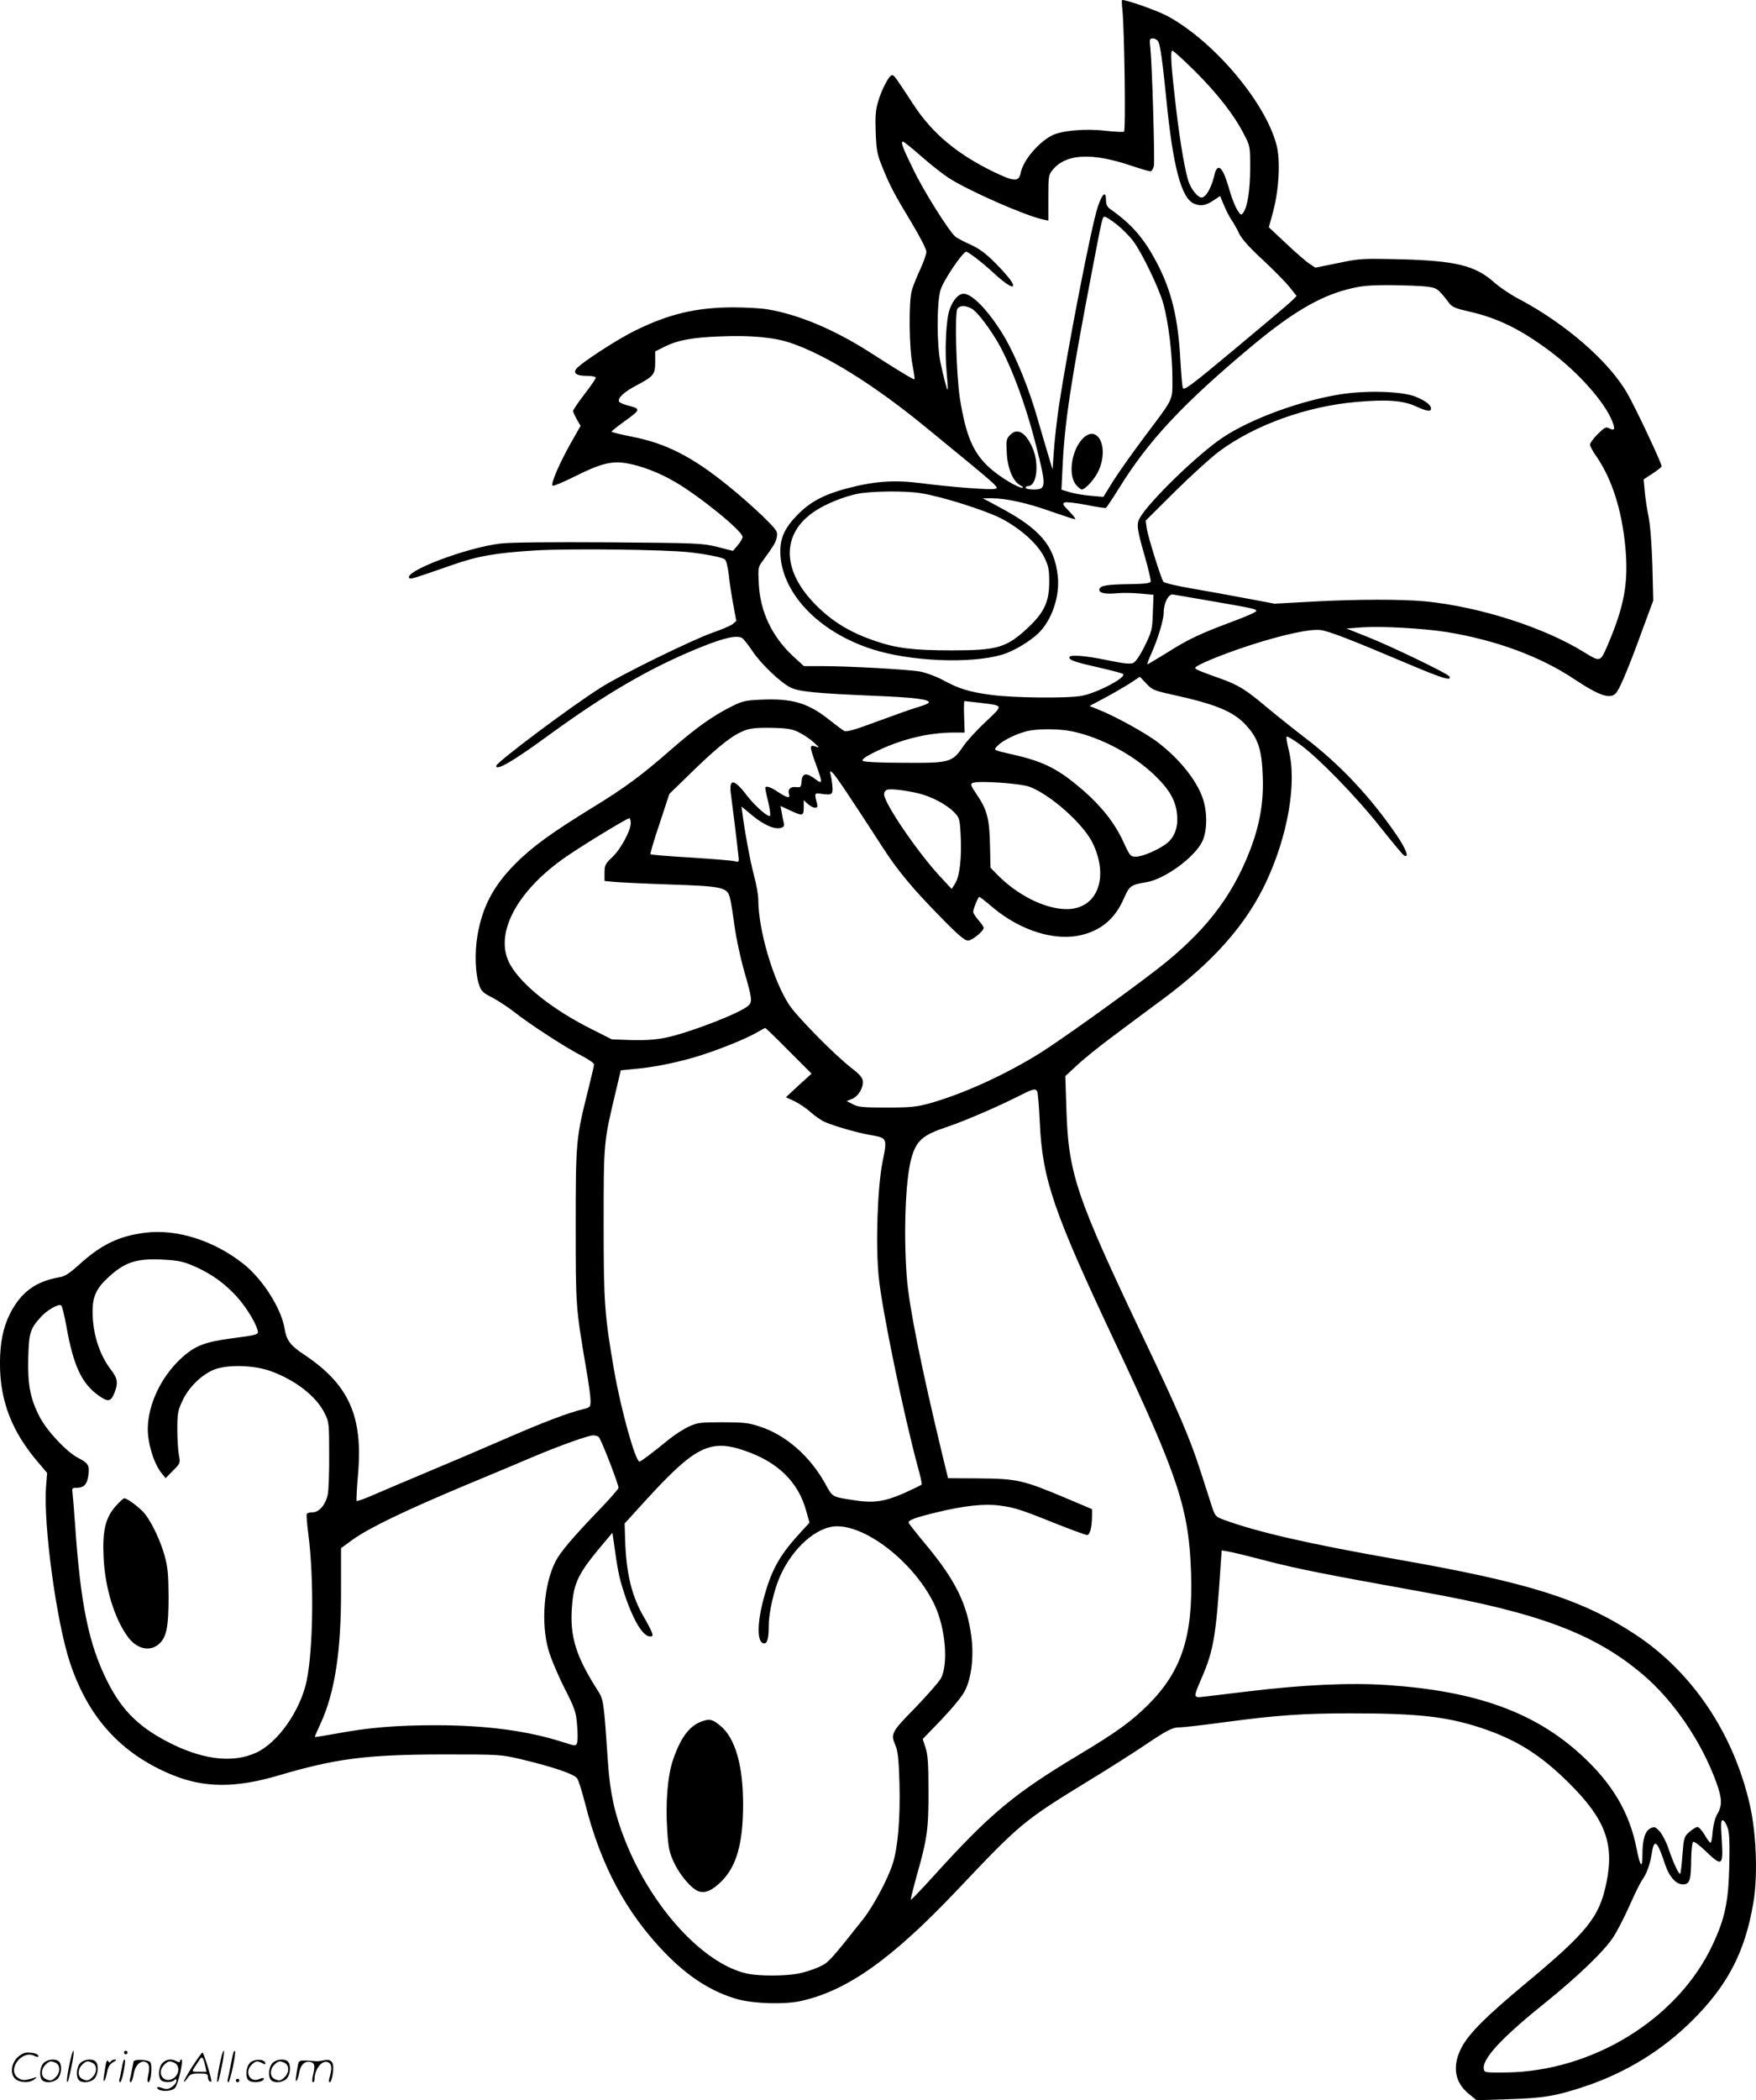 <svg version="1.0" xmlns="http://www.w3.org/2000/svg"
  viewBox="0 0 1004.976 1201.282"
 preserveAspectRatio="xMidYMid meet">
<g transform="translate(-1.022,1201) scale(0.1,-0.1)"
fill="#000000" stroke="none">
<path d="M6434 11953 c11 -109 20 -690 9 -696 -5 -3 -53 -1 -107 5 -112 14
-252 1 -306 -27 -78 -41 -164 -142 -178 -213 -11 -54 -37 -52 -159 7 -209 102
-350 221 -457 386 -103 157 -108 165 -121 165 -16 0 -60 -83 -80 -154 -14 -46
-16 -85 -13 -175 4 -101 9 -126 37 -194 44 -110 72 -162 169 -322 49 -82 84
-150 84 -165 0 -14 -16 -59 -35 -100 -19 -41 -41 -95 -48 -120 -19 -63 -16
-333 4 -430 8 -41 13 -77 11 -79 -4 -4 -72 36 -254 153 -206 132 -412 218
-589 247 -36 6 -125 11 -198 11 -208 -1 -363 -37 -558 -133 -108 -53 -322
-193 -339 -222 -15 -24 7 -37 67 -37 26 0 47 -5 47 -10 0 -6 -29 -49 -65 -95
-36 -47 -65 -90 -65 -96 0 -5 10 -27 21 -47 l22 -38 -48 -84 c-74 -130 -127
-254 -111 -258 8 -2 64 22 126 53 148 74 211 90 298 75 85 -15 187 -54 280
-109 141 -83 382 -279 382 -312 0 -8 -12 -29 -27 -47 l-28 -33 -90 23 c-87 21
-108 22 -620 26 -335 2 -563 0 -621 -7 -195 -23 -558 -161 -521 -198 8 -7 26
-1 247 76 146 51 249 69 480 83 198 11 735 5 878 -11 96 -11 181 -28 200 -40
8 -5 17 -40 23 -87 4 -44 16 -121 26 -173 l17 -93 -21 -18 c-12 -9 -63 -31
-115 -49 -114 -40 -522 -239 -638 -313 -176 -111 -600 -429 -600 -449 0 -29
94 25 290 168 340 248 595 396 883 512 136 55 211 71 238 49 8 -7 34 -40 56
-73 49 -73 158 -177 215 -206 49 -25 137 -34 483 -49 231 -9 322 -21 310 -40
-3 -5 -31 -16 -63 -25 -31 -9 -135 -46 -230 -81 -125 -47 -177 -62 -190 -55
-9 5 -46 32 -82 61 -124 99 -213 126 -394 118 -92 -4 -108 -8 -175 -42 -103
-52 -196 -118 -334 -238 -176 -154 -268 -222 -454 -336 -236 -145 -345 -224
-443 -322 -125 -126 -189 -245 -217 -410 -17 -96 -13 -222 10 -285 11 -34 23
-45 73 -70 32 -17 88 -53 124 -81 88 -70 296 -205 386 -251 41 -21 74 -44 74
-51 0 -7 -16 -75 -35 -151 -68 -271 -70 -290 -70 -771 0 -465 0 -464 60 -819
14 -79 25 -161 25 -182 0 -37 -2 -39 -42 -49 -93 -23 -231 -76 -447 -170 -124
-54 -323 -139 -441 -188 -118 -50 -257 -108 -309 -131 -52 -23 -97 -39 -100
-36 -2 3 1 70 8 148 30 337 -52 519 -310 690 -78 52 -99 81 -110 147 -18 115
-127 286 -237 372 -169 133 -381 200 -562 177 -150 -19 -252 -68 -382 -187
-49 -44 -78 -63 -105 -67 -139 -24 -223 -85 -287 -212 -38 -77 -56 -164 -56
-283 0 -214 69 -391 220 -566 l50 -59 -6 -75 c-17 -217 59 -777 137 -1011 105
-315 293 -521 585 -641 183 -75 362 -76 609 -3 329 97 502 119 935 120 334 0
335 0 455 -28 187 -45 303 -85 319 -110 8 -12 28 -77 45 -143 89 -352 233
-622 455 -852 136 -141 272 -227 421 -268 94 -25 267 -30 360 -9 265 59 521
241 895 636 362 382 376 394 760 629 102 62 237 148 300 190 142 96 170 110
214 110 19 0 135 13 258 30 300 40 450 50 717 50 385 0 546 -18 741 -81 207
-68 345 -154 511 -319 206 -205 259 -345 213 -568 -40 -197 -107 -281 -464
-578 -225 -187 -320 -283 -363 -361 -57 -107 -44 -202 39 -269 l45 -37 182 6
c200 6 272 18 437 73 236 79 443 206 616 378 204 203 302 394 349 674 26 154
17 395 -20 557 -93 411 -331 764 -660 979 -306 200 -608 295 -1355 426 -504
88 -805 157 -995 227 -47 17 -51 22 -68 73 -10 30 -39 123 -66 205 -60 187
-127 343 -321 750 -394 828 -436 951 -447 1330 l-6 180 66 61 c36 34 125 106
199 161 73 55 205 153 293 218 290 215 475 425 589 665 127 269 180 574 131
763 -9 38 -15 71 -11 74 3 3 36 -16 73 -43 103 -73 325 -300 462 -474 68 -85
129 -159 137 -163 31 -18 12 36 -42 115 -148 217 -324 405 -525 558 -68 52
-168 132 -223 178 -115 96 -155 122 -251 157 -39 14 -89 32 -112 41 -24 9 -43
19 -43 23 0 15 154 78 313 130 193 62 346 95 406 87 49 -7 164 -51 499 -193
201 -85 255 -101 236 -71 -10 16 -333 172 -467 225 l-121 48 94 7 c112 7 344
-6 479 -27 281 -46 536 -139 733 -271 151 -100 212 -118 243 -70 23 35 74 157
144 351 l63 170 -5 200 c-4 124 -12 230 -22 280 -9 44 -19 110 -22 147 l-6 66
52 34 c28 18 51 37 51 41 0 18 -154 345 -199 421 -106 182 -353 396 -620 537
-46 24 -110 67 -142 96 -107 95 -221 122 -539 130 -216 5 -230 4 -353 -22
l-129 -26 -36 24 c-21 14 -80 66 -133 116 l-97 91 25 92 c33 126 42 289 19
378 -63 245 -360 596 -626 739 -59 31 -228 91 -258 91 -2 0 -2 -26 2 -57z
m205 -180 c12 -23 26 -126 46 -328 38 -387 86 -570 159 -600 38 -16 68 -11
115 21 l34 23 22 -53 c12 -29 31 -66 42 -82 11 -16 31 -50 43 -76 15 -33 57
-80 138 -155 63 -59 133 -130 154 -157 l39 -49 -28 -28 c-15 -15 -161 -138
-323 -273 -265 -221 -296 -243 -301 -223 -3 12 -9 81 -13 152 -13 244 -50 400
-135 562 -74 140 -142 219 -265 306 -20 13 -26 27 -26 53 0 55 -22 37 -47 -39
-36 -106 -171 -801 -223 -1142 -11 -77 -24 -189 -28 -250 l-8 -110 -21 70
c-12 39 -40 135 -63 214 -50 177 -126 363 -192 475 -86 144 -183 246 -233 246
-29 0 -61 -36 -80 -90 -21 -58 -29 -237 -17 -360 5 -52 8 -97 6 -99 -4 -4 -22
65 -41 154 -22 102 -22 343 0 417 16 53 127 218 147 218 12 0 98 -66 155 -120
59 -54 103 -85 112 -77 10 10 -27 58 -102 134 -54 54 -90 81 -141 104 -38 17
-78 38 -88 47 -36 32 -178 257 -236 377 -63 128 -77 165 -62 165 5 0 54 -39
108 -87 54 -47 124 -102 154 -121 113 -73 436 -215 538 -237 l32 -7 0 130 c0
126 1 132 26 162 76 90 220 98 440 25 57 -19 110 -35 118 -35 7 0 16 14 20 31
6 33 -10 576 -20 672 -6 53 -5 57 14 57 12 0 25 -8 31 -17z m210 -170 c129
-129 223 -249 279 -358 37 -70 37 -71 37 -195 0 -127 -15 -222 -39 -256 -13
-17 -15 -16 -35 16 -12 19 -31 67 -42 105 -28 97 -46 135 -64 135 -8 0 -17
-12 -21 -27 -18 -83 -51 -143 -78 -143 -18 0 -53 40 -70 82 -20 48 -51 224
-75 428 -29 247 -34 330 -21 330 6 0 64 -53 129 -117z m-446 -878 c31 -25 73
-67 92 -93 52 -69 151 -276 174 -362 29 -106 51 -292 51 -423 0 -132 11 -108
-161 -337 -68 -91 -149 -205 -179 -253 l-55 -89 -70 6 c-38 3 -92 12 -120 20
l-50 15 7 143 c12 245 47 476 169 1113 60 313 58 305 73 305 6 0 37 -20 69
-45z m1771 -354 c61 -8 65 -10 131 -96 16 -21 38 -30 109 -46 166 -37 299
-102 470 -230 163 -123 310 -289 354 -400 17 -45 13 -55 -18 -39 -19 10 -26 6
-66 -33 -24 -24 -44 -51 -44 -60 0 -8 16 -39 37 -68 89 -130 145 -306 165
-516 19 -204 -4 -336 -101 -563 -43 -99 -41 -98 -139 -38 -227 140 -593 257
-901 288 -136 13 -385 13 -651 -1 l-215 -12 -165 31 c-91 17 -232 43 -315 57
-82 14 -153 31 -157 38 -15 24 -89 262 -95 305 l-6 44 169 168 c93 92 207 195
254 230 204 150 498 256 783 281 173 15 266 9 340 -25 64 -29 87 -32 87 -13 0
21 -33 46 -91 69 -77 30 -276 36 -425 13 -230 -36 -514 -140 -675 -247 -144
-96 -422 -366 -476 -461 -19 -35 -16 -63 27 -212 22 -76 38 -145 36 -152 -4
-9 -36 -13 -118 -14 -133 -2 -172 -8 -176 -30 -4 -21 35 -29 104 -22 29 3 86
2 129 -2 l77 -7 -4 -103 c-3 -97 -6 -107 -46 -189 -27 -55 -52 -91 -66 -98
-18 -7 -54 -4 -149 16 -131 27 -217 33 -217 16 0 -16 35 -28 173 -59 70 -16
131 -32 135 -36 20 -20 -148 -108 -237 -125 -79 -15 -389 -12 -515 5 -129 17
-187 35 -281 86 -39 21 -97 42 -130 48 -68 12 -407 31 -562 31 l-102 0 -60 55
c-122 113 -190 255 -198 415 -5 90 -4 97 21 130 64 88 76 107 82 138 6 32 2
38 -77 116 -46 45 -136 125 -201 177 -205 166 -355 243 -550 281 -65 13 -118
26 -118 29 0 3 36 32 81 64 87 63 87 67 11 86 -23 6 -45 16 -48 21 -12 19 27
56 96 92 102 54 110 64 110 136 l0 60 50 25 c76 39 161 55 325 61 169 7 304
-5 399 -37 200 -67 479 -240 776 -484 424 -347 421 -344 395 -351 -28 -7 -241
9 -430 33 -150 19 -266 10 -423 -32 -127 -34 -205 -76 -276 -148 -74 -75 -100
-132 -100 -212 2 -231 214 -458 525 -558 215 -70 561 -85 743 -32 65 19 158
74 209 123 77 74 124 213 111 327 -19 174 -102 271 -336 395 l-93 50 51 0 c81
0 205 -27 341 -76 69 -24 130 -44 136 -44 6 0 -9 20 -33 45 -38 38 -41 45 -26
51 10 4 66 -3 124 -14 57 -12 108 -19 112 -17 4 3 38 54 76 115 169 272 364
481 764 815 223 185 379 278 542 320 78 20 116 24 243 24 83 -1 177 -4 209 -8z
m-2605 -125 c28 -15 81 -80 138 -171 78 -124 170 -365 232 -611 61 -239 60
-254 -14 -254 -25 0 -45 5 -45 10 0 6 7 10 15 10 49 0 64 127 25 217 -38 88
-86 118 -127 77 -23 -23 -25 -31 -21 -102 4 -90 35 -164 76 -187 15 -8 21 -14
13 -15 -26 0 -131 63 -188 115 -93 84 -135 183 -169 395 -21 135 -31 494 -14
515 16 19 43 19 79 1z m-289 -1057 c118 -18 370 -98 461 -145 111 -58 208
-145 246 -222 24 -49 28 -69 28 -142 0 -111 -29 -173 -120 -259 -125 -116
-174 -131 -440 -131 -215 0 -315 12 -437 54 -140 48 -239 107 -334 201 -203
200 -205 416 -6 544 62 40 160 80 237 96 73 16 277 19 365 4z m1645 -614 c256
-44 276 -48 275 -60 0 -6 -62 -33 -138 -61 -187 -70 -251 -100 -374 -178 -59
-36 -109 -66 -111 -66 -3 0 7 28 23 63 37 83 70 191 70 232 0 53 25 104 50
105 3 0 95 -16 205 -35z m-220 -535 c266 -58 366 -99 440 -182 66 -73 87 -138
92 -288 6 -148 -17 -278 -73 -424 -105 -271 -263 -473 -538 -685 -191 -147
-551 -404 -666 -476 -202 -125 -438 -232 -630 -286 -73 -20 -108 -24 -245 -24
-138 0 -165 3 -194 19 l-35 18 32 13 c36 16 65 65 60 103 -2 19 -21 40 -68 76
-91 70 -308 290 -353 358 -91 138 -177 429 -177 602 0 26 -11 89 -25 140 -21
78 -54 256 -67 362 l-4 31 65 -54 c67 -54 126 -79 162 -68 16 5 19 13 15 28
-3 12 -9 39 -12 60 l-7 37 54 -25 c73 -34 79 -33 79 17 l0 41 23 -21 c13 -12
31 -22 41 -22 15 0 17 5 11 28 -14 51 -12 57 15 53 69 -10 75 -8 75 29 -1 19
-5 51 -9 70 -8 32 -7 34 9 20 16 -13 99 -137 287 -427 81 -127 174 -239 328
-395 101 -104 141 -138 160 -138 23 0 90 54 90 73 0 5 -13 25 -30 44 -16 18
-30 40 -30 47 0 17 28 86 35 86 3 0 37 -26 75 -59 164 -137 363 -198 518 -157
113 30 188 98 236 211 30 68 39 75 128 89 105 18 275 142 319 233 28 59 30
164 4 243 -34 104 -133 228 -257 323 -70 54 -252 154 -348 191 l-44 18 79 42
c44 23 109 61 145 83 l64 42 36 -38 c32 -35 45 -41 135 -61z m-1085 -50 c136
-17 134 -11 31 -109 -51 -47 -109 -111 -129 -141 -62 -91 -76 -95 -340 -93
-140 0 -228 5 -234 11 -7 7 11 21 58 45 153 77 312 117 467 117 l58 0 -3 90
c-2 50 -1 90 2 90 3 0 44 -5 90 -10z m-1039 -168 c25 -12 64 -38 85 -57 36
-32 37 -34 12 -25 -36 12 -36 3 2 -102 39 -107 39 -117 -4 -84 -51 38 -74 35
-78 -11 -3 -35 -5 -38 -32 -35 -32 4 -49 -13 -40 -40 8 -26 -12 -22 -63 12
-42 29 -73 38 -73 23 0 -5 7 -41 17 -80 9 -40 14 -76 10 -79 -10 -11 -85 55
-133 117 -75 98 -104 98 -90 1 7 -52 33 -259 41 -336 6 -48 6 -48 -20 -42 -14
4 -127 13 -251 21 -124 7 -228 16 -231 19 -3 2 20 81 52 175 l56 170 143 139
c149 144 230 206 300 228 26 9 79 13 146 11 85 -2 114 -7 151 -25z m1569 4
c162 -35 341 -130 465 -247 89 -85 126 -150 132 -233 6 -73 -17 -130 -66 -165
-49 -35 -134 -71 -169 -71 -32 0 -35 3 -74 88 -47 102 -122 198 -227 290 -139
120 -222 164 -391 203 -133 31 -125 27 -101 53 26 28 101 66 161 82 61 17 191
17 270 0z m-248 -316 c120 -45 308 -212 361 -321 97 -199 27 -379 -148 -379
-125 0 -287 82 -403 203 l-33 34 -3 129 c-3 150 -16 202 -76 290 -35 52 -38
60 -22 66 31 14 273 -3 324 -22z m-643 -36 c77 -17 167 -64 211 -109 31 -32
33 -38 38 -128 7 -131 -5 -236 -30 -278 l-21 -34 -65 70 c-129 138 -322 421
-322 472 0 12 7 23 18 26 23 6 94 -2 171 -19z m-1639 -172 c0 -44 -58 -150
-106 -195 -40 -38 -44 -46 -44 -89 l0 -47 53 -5 c28 -3 171 -10 317 -15 308
-10 333 -16 348 -78 6 -21 17 -93 26 -160 9 -67 34 -184 56 -260 45 -156 47
-174 22 -196 -46 -42 -342 -156 -471 -182 -57 -12 -117 -16 -196 -14 l-113 4
-113 57 c-223 111 -400 251 -468 369 -98 171 33 422 321 620 102 70 347 219
360 219 4 0 8 -13 8 -28z m905 -1303 l130 -130 -74 -67 -73 -68 48 -22 c27
-13 69 -41 94 -64 25 -22 61 -47 80 -55 54 -24 187 -62 256 -74 103 -18 103
-16 75 -155 -29 -146 -40 -473 -22 -656 18 -187 145 -799 225 -1092 14 -49 23
-93 21 -97 -3 -4 -49 -26 -102 -50 -113 -49 -175 -58 -291 -39 -121 19 -116
16 -158 92 -87 158 -226 280 -374 328 -65 22 -93 25 -215 25 -130 0 -144 -2
-195 -26 -30 -14 -79 -46 -109 -70 -98 -80 -163 -129 -171 -129 -23 0 -105
294 -144 515 -56 323 -61 390 -61 845 0 465 0 466 67 747 l31 131 71 7 c108 9
230 33 345 66 116 33 303 107 365 145 23 13 43 24 46 24 3 0 64 -59 135 -131z
m1421 -231 c4 -6 11 -86 15 -177 15 -328 78 -511 434 -1266 361 -766 420 -947
432 -1316 11 -359 -54 -558 -246 -750 -98 -97 -181 -157 -401 -289 -367 -220
-505 -335 -829 -693 -68 -75 -126 -135 -128 -133 -2 2 14 66 35 142 59 208 67
265 66 484 0 153 -4 206 -17 244 l-16 49 109 113 c67 71 118 133 134 166 36
73 50 192 36 303 -24 190 -91 326 -260 529 -55 66 -100 123 -100 127 0 15 38
29 162 59 157 38 271 50 356 39 86 -11 122 -22 323 -103 91 -36 173 -66 181
-66 16 0 28 46 28 112 l0 36 -142 60 c-254 107 -284 114 -508 116 l-174 1 -33
135 c-122 507 -191 852 -203 1014 -19 246 -8 550 24 673 29 109 63 140 211
189 95 32 288 115 400 172 87 44 100 48 111 30z m-4847 -991 c96 -39 169 -86
241 -157 61 -59 127 -159 144 -217 8 -27 4 -28 -147 -48 -158 -21 -213 -43
-293 -117 -113 -106 -186 -261 -188 -398 -1 -84 34 -200 78 -255 l24 -30 42
43 c42 42 43 43 34 90 -5 26 -9 92 -9 147 0 89 3 107 29 162 33 73 103 144
174 176 72 33 230 31 330 -5 144 -52 263 -145 311 -243 24 -47 25 -60 25 -230
1 -99 -3 -201 -7 -227 -10 -61 -49 -108 -87 -108 -16 0 -31 -4 -34 -9 -3 -4 1
-57 9 -117 33 -253 28 -657 -10 -839 -36 -171 -167 -356 -291 -411 -127 -57
-287 -41 -468 45 -191 92 -294 190 -381 363 -107 213 -154 441 -185 898 -6 85
-13 167 -15 183 -4 24 -1 27 23 27 43 0 61 20 68 72 8 56 -1 70 -60 100 -64
33 -177 153 -219 234 -54 105 -69 184 -65 339 4 141 10 163 70 230 36 41 106
81 119 68 5 -5 18 -58 29 -118 40 -226 87 -327 183 -396 54 -39 71 -37 91 11
24 60 20 85 -20 137 -66 87 -104 207 -104 333 0 83 22 131 87 191 94 88 160
111 305 105 83 -4 120 -10 167 -29z m2337 -985 c12 -7 114 -270 114 -292 0 -7
-54 -68 -120 -136 -142 -148 -213 -232 -240 -284 -67 -131 -85 -352 -41 -507
13 -46 53 -142 90 -215 62 -122 68 -140 74 -214 4 -45 4 -91 0 -102 -8 -20 -8
-20 -83 4 -199 64 -438 96 -725 96 -225 0 -384 -13 -566 -47 -68 -12 -125 -22
-127 -20 -1 1 14 36 33 77 82 178 118 416 117 763 l0 240 66 48 c93 67 296
165 637 308 160 66 344 144 410 172 146 61 303 117 330 117 11 0 25 -4 31 -8z
m832 -78 c193 -65 312 -180 357 -349 l18 -64 -62 -68 c-112 -123 -158 -208
-201 -369 -39 -146 -37 -254 4 -254 18 0 26 32 26 105 0 72 30 201 64 278 73
165 212 287 327 287 179 0 450 -219 559 -452 61 -131 79 -335 35 -418 -10 -19
-76 -94 -146 -167 -139 -142 -143 -149 -113 -219 13 -29 18 -83 22 -215 5
-202 -9 -367 -39 -460 -30 -92 -112 -245 -172 -320 -192 -242 -195 -245 -255
-272 -31 -14 -84 -30 -116 -36 -77 -14 -221 -14 -288 0 -251 54 -549 378 -701
764 -58 145 -86 273 -97 440 -25 363 -25 363 -61 419 -135 212 -165 328 -140
529 12 91 45 153 143 271 l83 99 8 -54 c21 -153 29 -195 53 -271 51 -163 111
-268 154 -268 17 0 18 4 10 26 -6 14 -26 53 -46 87 -68 117 -100 246 -106 438
l-3 95 123 135 c278 304 365 349 560 283z m2992 -632 c187 -48 331 -76 890
-177 665 -119 984 -238 1260 -471 178 -150 340 -388 424 -622 32 -89 33 -130
5 -177 -13 -22 -23 -60 -27 -100 -2 -36 -8 -65 -12 -65 -5 0 -20 20 -34 45
-15 25 -33 45 -41 45 -8 0 -29 -13 -46 -28 -31 -27 -32 -33 -40 -131 -4 -57
-10 -105 -13 -108 -7 -7 -40 64 -66 141 -12 37 -35 82 -50 99 -25 28 -30 30
-53 20 -32 -15 -47 -64 -47 -152 0 -84 -13 -69 -34 38 -41 205 -138 369 -314
531 -267 246 -604 368 -1114 402 -212 14 -480 2 -799 -37 -112 -13 -225 -27
-251 -30 -59 -7 -59 -5 -12 104 70 161 84 244 110 649 l6 84 31 -5 c18 -2 120
-27 227 -55z m2638 -1528 c10 -29 12 -85 9 -219 -5 -205 -25 -299 -96 -450
-198 -422 -685 -723 -1181 -729 -123 -1 -125 -1 -128 22 -8 58 106 180 358
382 180 145 332 291 384 371 20 31 62 111 92 179 30 68 64 136 75 151 25 35
44 90 53 151 13 85 32 68 75 -64 26 -77 67 -121 110 -116 32 4 39 27 40 145 1
50 6 95 11 98 6 4 39 -21 75 -56 91 -87 98 -82 89 67 -6 98 -5 116 7 112 8 -2
20 -22 27 -44z M6201 9495 c-62 -71 -78 -210 -30 -261 12 -13 26 -24 30 -24
21 0 79 65 98 111 61 140 -13 271 -98 174z M672 3395 c-59 -67 -76 -141 -69
-292 8 -177 64 -357 143 -461 50 -64 121 -80 172 -37 45 38 57 96 57 275 -1
129 -5 168 -23 233 -24 85 -70 182 -110 235 -26 34 -102 92 -120 92 -6 0 -28
-20 -50 -45z M4035 2167 c-76 -24 -127 -90 -172 -220 -32 -90 -45 -250 -34
-408 6 -98 12 -125 38 -181 35 -75 101 -152 142 -166 37 -13 78 5 131 58 86
86 123 218 123 440 0 222 -45 379 -130 449 -44 36 -59 40 -98 28z M406 194
c-10 -47 -15 -88 -12 -91 5 -6 9 7 30 110 7 37 10 67 6 67 -4 0 -15 -39 -24
-86z M720 270 c0 -5 5 -10 10 -10 6 0 10 5 10 10 0 6 -4 10 -10 10 -5 0 -10
-4 -10 -10z M1266 194 c-10 -47 -15 -88 -12 -91 5 -6 9 7 30 110 7 37 10 67 6
67 -4 0 -15 -39 -24 -86z M1346 269 c-3 -8 -10 -41 -16 -74 -6 -33 -14 -68
-16 -77 -3 -10 -1 -18 3 -18 10 0 46 171 38 178 -2 3 -7 -1 -9 -9z M109 241
c-38 -38 -41 -101 -7 -125 29 -20 79 -20 104 0 18 14 18 15 1 10 -53 -17 -69
-17 -92 -2 -69 45 21 166 94 126 12 -6 21 -7 21 -1 0 12 -25 21 -62 21 -19 0
-39 -10 -59 -29z M1110 189 c-28 -45 -49 -83 -47 -85 2 -3 12 7 21 21 14 21
24 25 66 25 43 0 50 -3 50 -19 0 -11 5 -23 10 -26 6 -3 10 -3 10 1 0 20 -44
164 -51 164 -4 0 -30 -37 -59 -81z m75 4 l7 -33 -42 0 c-42 0 -42 0 -28 23 8
12 21 32 29 44 15 25 22 18 34 -34z M260 210 c-22 -22 -27 -79 -8 -98 19 -19
66 -14 88 8 22 22 27 79 8 98 -19 19 -66 14 -88 -8z m71 0 c25 -14 25 -54 -1
-80 -23 -23 -33 -24 -61 -10 -25 14 -25 54 1 80 23 23 33 24 61 10z M470 210
c-22 -22 -27 -79 -8 -98 19 -19 66 -14 88 8 22 22 27 79 8 98 -19 19 -66 14
-88 -8z m71 0 c25 -14 25 -54 -1 -80 -23 -23 -33 -24 -61 -10 -25 14 -25 54 1
80 23 23 33 24 61 10z M616 204 c-3 -16 -8 -47 -11 -69 -8 -51 10 -26 19 27 5
27 15 42 34 53 18 10 22 14 10 15 -9 0 -20 -5 -24 -11 -5 -8 -9 -8 -14 1 -5 8
-10 3 -14 -16z M717 223 c-2 -4 -7 -26 -11 -48 -4 -22 -9 -48 -12 -57 -3 -10
-1 -18 4 -18 4 0 14 28 20 62 11 58 10 81 -1 61z M775 220 c-1 -3 -5 -23 -9
-45 -4 -22 -9 -48 -12 -57 -3 -10 -1 -18 4 -18 5 0 13 20 17 45 7 53 44 87 74
68 17 -11 19 -28 8 -80 -4 -18 -3 -33 2 -33 16 0 24 99 11 115 -12 14 -87 18
-95 5z M940 210 c-22 -22 -27 -79 -8 -98 15 -15 61 -15 76 0 9 9 12 8 12 -5 0
-9 -12 -24 -26 -34 -21 -13 -32 -15 -55 -6 -16 6 -29 8 -29 3 0 -24 81 -27
102 -2 18 19 50 162 37 162 -5 0 -9 -5 -9 -10 0 -7 -6 -7 -19 0 -30 16 -59 12
-81 -10z m71 0 c29 -16 25 -65 -6 -86 -56 -37 -103 28 -55 76 23 23 33 24 61
10z M1441 211 c-23 -23 -28 -80 -9 -99 19 -19 88 -13 88 9 0 5 -11 4 -24 -2
-54 -25 -89 38 -46 81 23 23 33 24 62 9 16 -9 19 -8 16 3 -8 22 -64 22 -87 -1z
M1570 210 c-22 -22 -27 -79 -8 -98 19 -19 66 -14 88 8 22 22 27 79 8 98 -19
19 -66 14 -88 -8z m71 0 c25 -14 25 -54 -1 -80 -23 -23 -33 -24 -61 -10 -25
14 -25 54 1 80 23 23 33 24 61 10z M1716 201 c-3 -14 -8 -44 -11 -66 -8 -51
10 -26 19 27 8 41 35 63 66 53 22 -7 24 -21 11 -77 -5 -22 -5 -38 0 -38 5 0 9
6 9 13 0 68 51 125 85 97 15 -13 15 -35 -1 -92 -3 -10 -1 -18 4 -18 6 0 13 23
17 50 9 63 -5 84 -49 76 -17 -4 -35 -6 -41 -6 -101 8 -104 7 -109 -19z M1360
110 c0 -5 5 -10 10 -10 6 0 10 5 10 10 0 6 -4 10 -10 10 -5 0 -10 -4 -10 -10z"/>
</g>
</svg>
